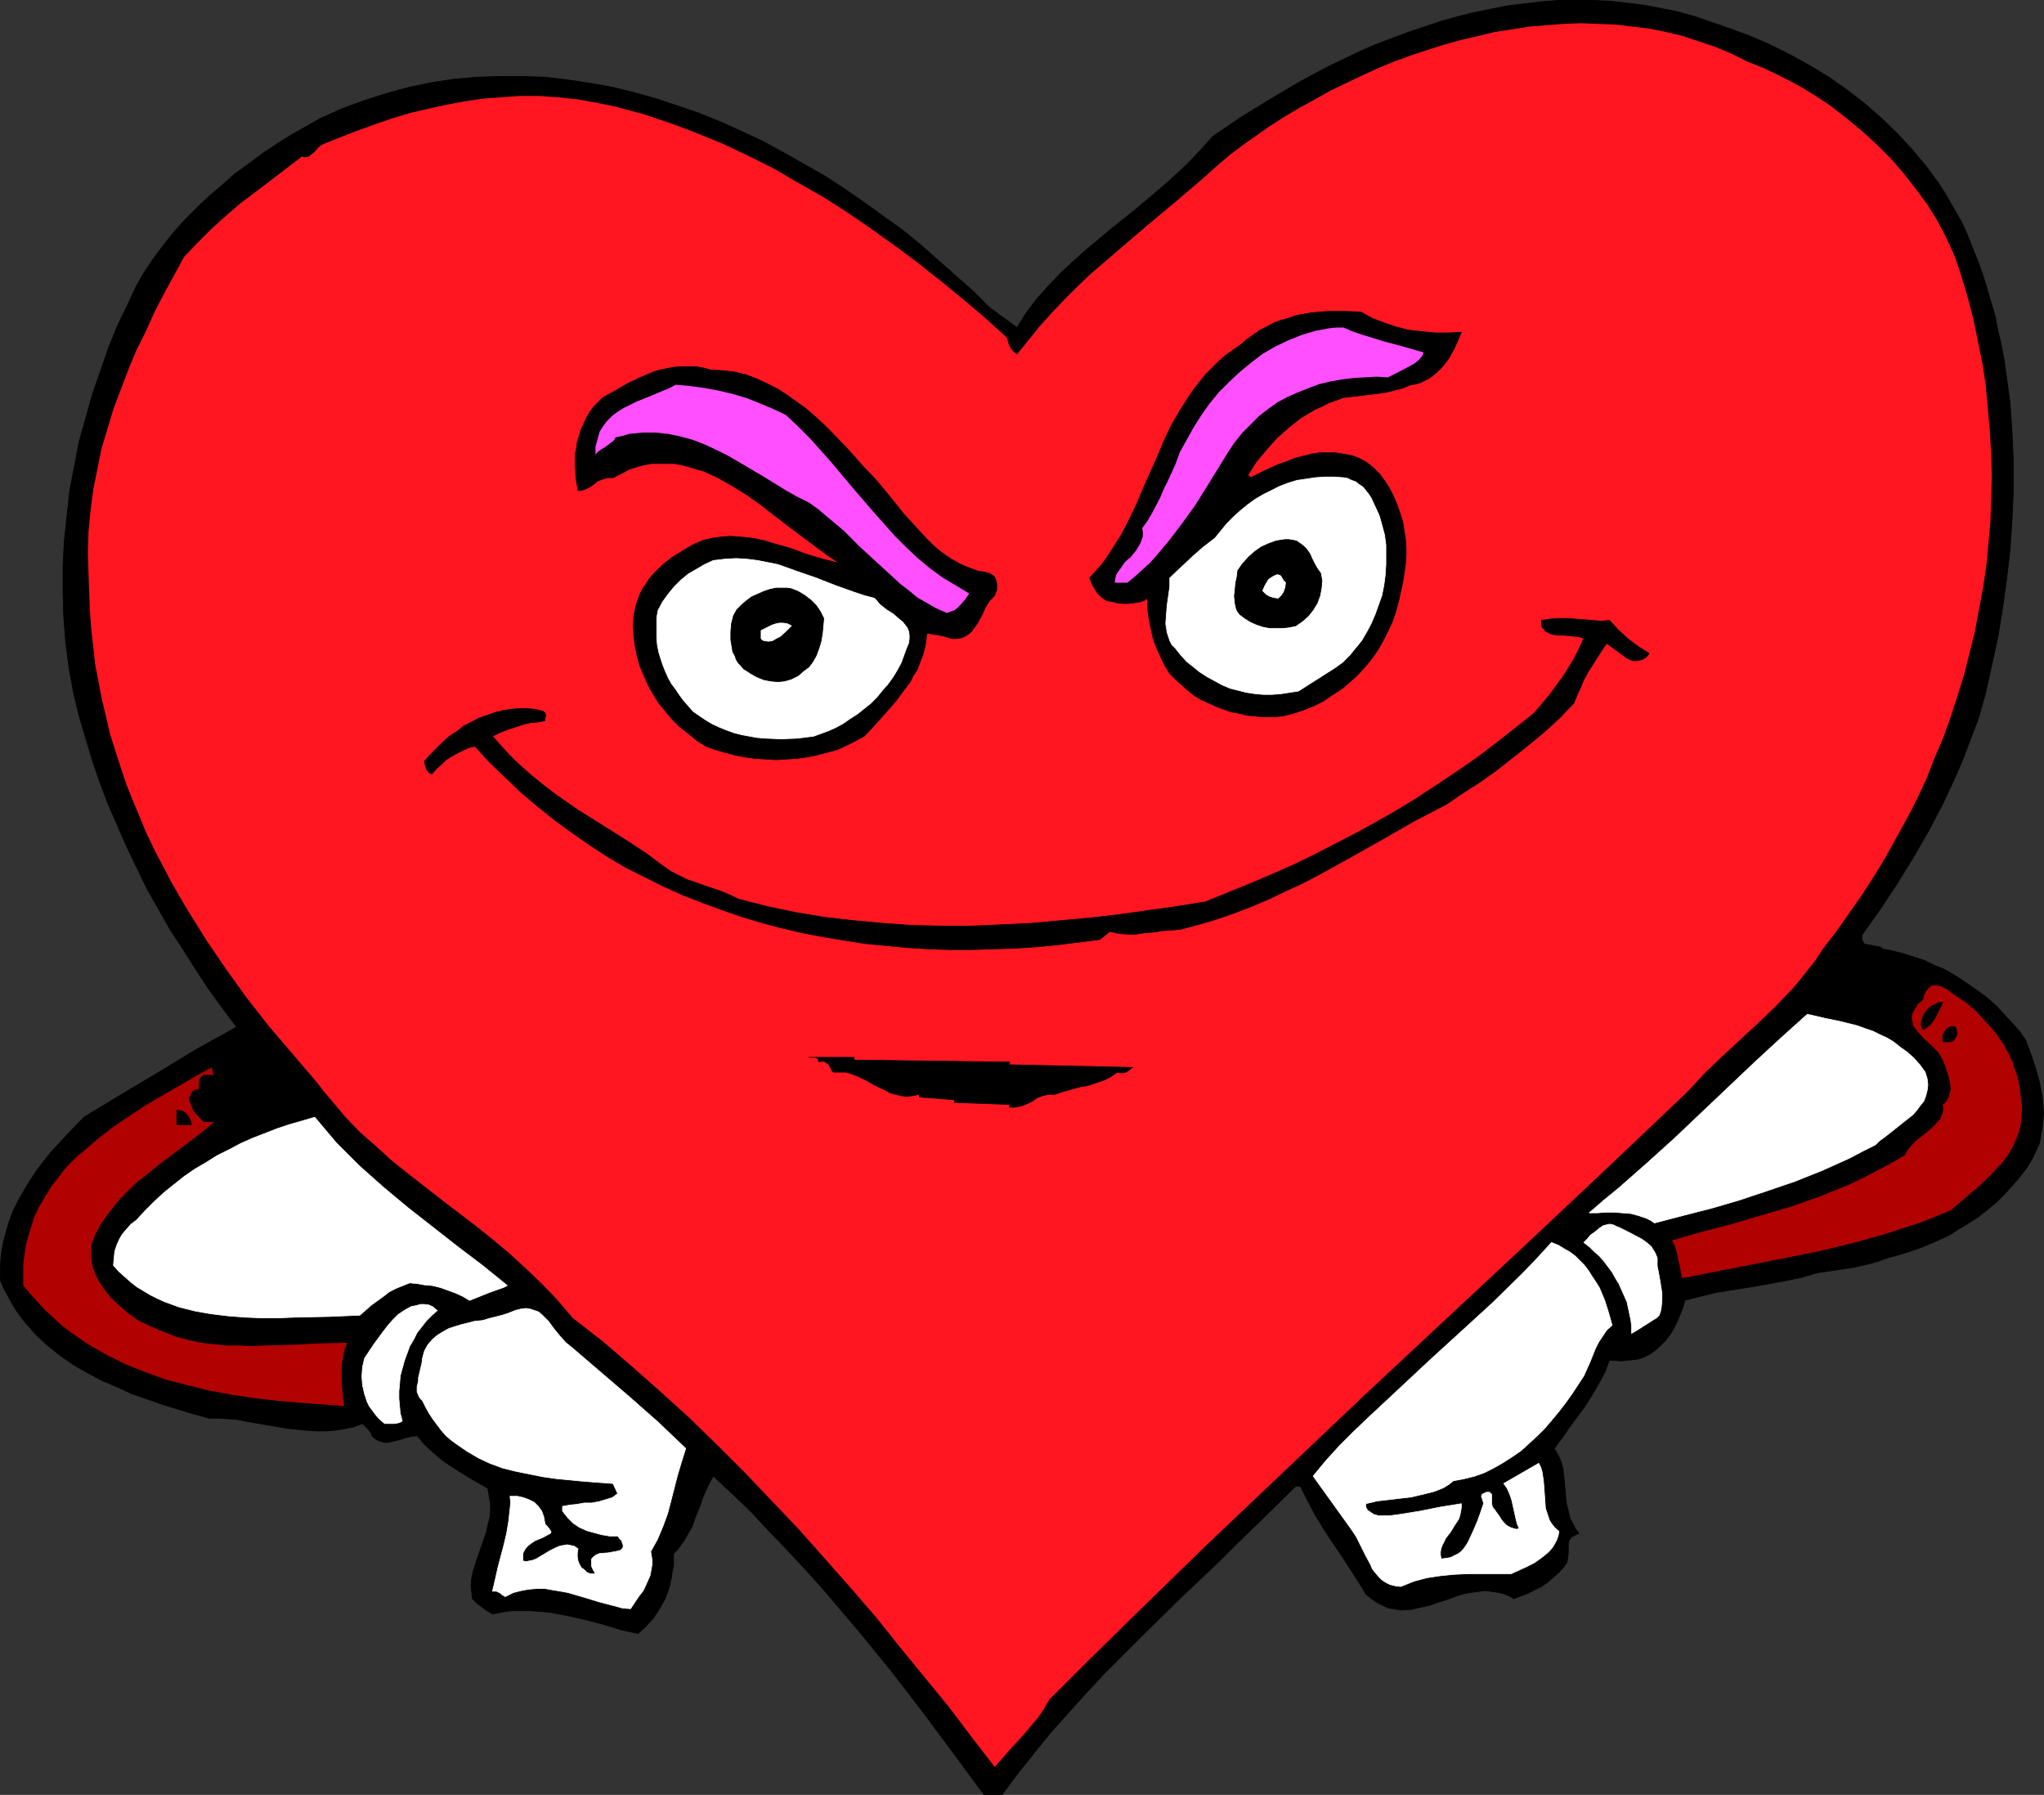 <?xml version="1.0" encoding="UTF-8" standalone="no"?>
<svg
   version="1.0"
   width="129.809mm"
   height="113.965mm"
   id="svg25"
   sodipodi:docname="Heart - Cartoon.wmf"
   xmlns:inkscape="http://www.inkscape.org/namespaces/inkscape"
   xmlns:sodipodi="http://sodipodi.sourceforge.net/DTD/sodipodi-0.dtd"
   xmlns="http://www.w3.org/2000/svg"
   xmlns:svg="http://www.w3.org/2000/svg">
  <rect width="100%" height="100%" fill="#333333" stroke="none"/>
  <sodipodi:namedview
     id="namedview25"
     pagecolor="#ffffff"
     bordercolor="#000000"
     borderopacity="0.25"
     inkscape:showpageshadow="2"
     inkscape:pageopacity="0.0"
     inkscape:pagecheckerboard="0"
     inkscape:deskcolor="#d1d1d1"
     inkscape:document-units="mm" />
  <defs
     id="defs1">
    <pattern
       id="WMFhbasepattern"
       patternUnits="userSpaceOnUse"
       width="6"
       height="6"
       x="0"
       y="0" />
  </defs>
  <path
     style="fill:#000000;fill-opacity:1;fill-rule:evenodd;stroke:#000000;stroke-width:0.162px;stroke-linecap:round;stroke-linejoin:round;stroke-miterlimit:4;stroke-dasharray:none;stroke-opacity:1"
     d="m 474.861,62.93 1.131,3.231 0.97,3.07 0.97,3.393 0.97,3.231 0.646,3.393 0.808,3.393 0.646,3.393 0.485,3.393 0.97,7.109 0.485,6.947 0.323,7.27 v 7.109 l -0.323,7.109 -0.485,7.109 -0.808,6.947 -0.97,6.947 -1.131,6.947 -1.454,6.624 -1.454,6.624 -1.778,6.301 -1.293,3.393 -1.293,3.393 -1.293,3.393 -1.454,3.393 -3.07,6.624 -3.394,6.463 -3.717,6.463 -3.878,6.301 -4.04,6.139 -4.363,6.139 -0.162,0.646 v 0.646 l 0.162,0.323 0.162,0.323 0.162,0.323 0.323,0.162 0.808,0.162 0.97,0.162 0.97,0.162 0.808,0.162 0.323,0.162 0.323,0.323 2.424,0.485 2.586,0.646 2.424,0.808 2.586,0.808 2.262,1.131 2.424,0.969 2.262,1.293 2.262,1.454 2.101,1.454 2.101,1.454 2.101,1.616 1.939,1.777 1.778,1.939 1.778,1.939 1.778,1.939 1.454,2.1 1.293,3.393 1.131,3.393 0.97,3.554 0.646,3.554 0.162,1.777 0.162,1.777 -0.162,1.777 -0.162,1.777 -0.323,1.777 -0.323,1.939 -0.808,1.777 -0.808,1.777 -1.454,2.423 -1.616,2.1 -1.778,2.1 -1.939,2.1 -1.939,1.939 -2.101,1.777 -2.262,1.777 -2.262,1.454 -2.424,1.454 -2.262,1.454 -2.424,1.131 -2.586,1.131 -2.424,0.969 -2.424,0.808 -2.586,0.808 -2.424,0.646 -1.778,0.646 -2.101,0.646 -2.101,0.485 -2.101,0.485 -4.363,0.646 -4.363,0.646 -3.878,1.131 -3.878,0.808 -8.08,1.454 -8.242,1.293 -4.04,0.969 -3.717,0.969 -0.485,1.777 -0.646,1.616 -0.646,1.616 -0.808,1.616 -0.97,1.616 -1.131,1.454 -1.131,1.131 -1.454,1.293 -1.131,0.808 -1.293,0.646 -1.293,0.485 -1.293,0.162 -1.454,0.162 -1.454,0.162 -2.909,-0.162 -1.131,2.908 -1.454,2.747 -1.616,2.747 -1.616,2.585 -3.717,5.009 -1.778,2.585 -1.939,2.585 0.646,1.131 0.646,1.131 0.485,1.293 0.323,1.293 0.323,2.747 0.485,5.493 0.323,1.293 0.323,1.293 0.323,1.293 0.646,1.131 0.646,1.293 0.808,0.969 -0.808,0.323 -0.485,0.323 -0.485,0.162 -0.323,0.485 -0.323,0.485 -0.162,0.646 v 1.131 1.131 l -0.162,1.293 -0.162,0.969 -0.323,0.485 -0.323,0.485 -1.293,1.454 -1.293,1.131 -1.454,1.293 -1.454,0.969 -1.616,0.808 -1.616,0.808 -1.616,0.646 -1.778,0.646 -1.131,-0.646 -1.131,-0.485 -1.293,-0.323 -1.131,-0.162 -1.131,-0.162 -1.131,-0.162 -2.262,0.323 -2.262,0.323 -2.262,0.646 -2.101,0.808 -2.101,0.646 -2.262,0.808 -2.262,0.485 -2.101,0.485 -2.262,0.162 -1.131,-0.162 -0.97,-0.162 -1.131,-0.162 -1.131,-0.485 -0.97,-0.485 -1.131,-0.646 -1.131,-0.808 -1.131,-0.969 -1.939,-3.231 -2.101,-3.231 -2.101,-3.231 -2.101,-3.07 -2.101,-3.231 -1.939,-3.231 -1.778,-3.393 -1.616,-3.231 h -1.131 l -9.05,8.886 -4.525,4.362 -4.525,4.524 -9.373,8.886 -9.211,9.048 -9.211,9.209 -4.363,4.685 -4.363,4.847 -4.202,4.685 -4.04,5.009 -3.878,4.847 -3.717,5.009 h -4.363 l -7.272,-9.855 -7.434,-10.017 -7.595,-9.855 -7.918,-9.694 -8.242,-9.694 -4.202,-4.685 -4.363,-4.685 -4.363,-4.524 -4.363,-4.685 -4.525,-4.362 -4.686,-4.362 -0.646,1.131 -0.646,1.293 -1.131,2.423 -0.808,2.423 -0.97,2.262 -0.808,2.423 -1.293,2.262 -0.646,1.131 -0.808,1.131 -0.808,1.131 -0.97,0.969 v 1.454 1.454 l -0.323,1.454 -0.162,1.293 -0.646,2.747 -0.97,2.585 -1.293,2.262 -1.454,2.262 -1.778,1.939 -1.939,1.777 -4.202,-0.969 -4.202,-1.293 -4.363,-1.131 -4.363,-0.969 -4.363,-0.808 -2.262,-0.162 -2.101,-0.162 h -2.262 -2.262 l -2.262,0.323 -2.262,0.485 -1.293,-0.808 -1.131,-0.808 -1.293,-0.969 -0.485,-0.485 -0.646,-0.646 -0.162,-1.616 -0.162,-1.616 0.162,-1.616 0.323,-1.616 0.97,-3.07 1.131,-3.231 1.131,-3.231 0.323,-1.616 0.485,-1.777 0.162,-1.616 v -1.777 l -0.323,-1.777 -0.323,-1.939 -4.525,-2.585 -4.363,-2.747 -2.101,-1.454 -2.101,-1.777 -1.939,-1.777 -1.939,-2.262 -1.293,0.162 -1.454,0.323 -1.454,0.485 -1.454,0.323 -1.454,0.323 h -0.646 l -0.646,-0.162 -0.646,-0.162 -0.646,-0.323 -0.485,-0.323 -0.646,-0.646 -0.323,-0.808 -0.646,-0.808 -1.293,-1.293 -2.262,0.808 -2.262,0.485 -2.101,0.323 -2.262,0.162 h -2.424 l -2.262,-0.162 -4.686,-0.485 -9.373,-1.616 -2.424,-0.485 -2.262,-0.162 -2.262,-0.162 h -2.262 l -3.555,-0.969 -3.717,-1.131 -3.717,-1.131 -3.717,-1.293 -3.717,-1.293 -3.555,-1.616 -3.717,-1.616 -3.394,-1.777 -3.394,-1.939 -3.232,-2.262 -3.07,-2.423 L 8.646,320.303 6.06,317.395 4.929,315.941 3.798,314.325 2.828,312.709 1.858,310.932 0.889,309.155 0.081,307.216 v -2.908 l 0.162,-2.908 0.485,-2.908 0.646,-2.585 0.808,-2.747 0.97,-2.585 1.293,-2.585 1.293,-2.262 1.454,-2.423 1.616,-2.423 1.616,-2.1 1.778,-2.262 3.878,-4.201 4.04,-4.201 9.05,-5.493 9.211,-5.493 9.05,-5.493 4.686,-2.585 4.686,-2.585 -3.394,-4.524 -3.394,-4.685 -3.07,-4.685 -3.07,-4.847 -3.07,-4.685 -2.747,-4.847 -2.747,-4.847 -2.424,-5.009 -2.424,-5.009 -2.262,-5.17 -2.262,-5.17 -1.939,-5.17 -1.778,-5.17 -1.616,-5.332 -1.616,-5.493 -1.293,-5.332 -1.131,-6.139 -0.808,-6.301 -0.485,-6.139 -0.162,-5.978 v -6.139 l 0.323,-6.139 0.646,-5.978 0.646,-5.978 1.131,-5.816 1.131,-5.978 1.616,-5.655 1.616,-5.816 1.939,-5.493 1.939,-5.655 2.262,-5.493 2.586,-5.332 1.616,-3.554 1.939,-3.393 2.262,-3.393 2.424,-3.231 2.424,-3.07 2.747,-3.07 2.909,-2.908 3.07,-2.908 3.07,-2.585 3.07,-2.747 3.394,-2.423 3.232,-2.423 3.394,-2.262 3.394,-2.1 3.394,-1.939 3.394,-1.939 5.333,-2.423 5.333,-1.939 5.494,-1.777 5.333,-1.454 5.494,-1.131 5.333,-0.808 5.494,-0.485 5.333,-0.162 h 5.494 l 5.494,0.162 5.333,0.646 5.494,0.808 5.333,0.969 5.333,1.293 5.171,1.454 5.333,1.777 5.171,1.777 5.171,2.1 5.01,2.262 5.171,2.423 5.01,2.747 4.848,2.747 4.848,2.747 4.686,3.07 4.686,3.231 4.686,3.393 4.525,3.231 4.363,3.554 4.202,3.716 4.202,3.716 4.202,3.716 3.878,3.878 6.626,4.847 2.262,-3.554 2.424,-3.231 2.747,-3.07 2.747,-2.908 2.909,-2.747 3.07,-2.747 6.141,-5.17 6.464,-5.17 6.302,-5.332 3.07,-2.747 3.07,-2.908 2.909,-3.07 2.909,-3.231 6.626,-4.524 7.11,-4.362 7.11,-4.201 3.555,-1.939 3.717,-1.939 3.717,-1.777 3.717,-1.777 3.717,-1.616 3.878,-1.454 3.878,-1.454 3.878,-1.293 3.878,-1.293 4.04,-1.131 3.878,-0.969 4.04,-0.808 4.04,-0.808 4.04,-0.485 4.04,-0.485 4.04,-0.323 h 4.04 4.202 l 4.04,0.162 4.202,0.485 4.04,0.485 4.202,0.808 4.04,0.808 4.04,1.131 4.202,1.454 4.202,1.454 4.848,1.777 4.848,2.1 4.848,2.423 4.686,2.585 4.525,2.747 4.363,3.07 4.202,3.231 4.04,3.554 3.878,3.716 3.555,3.878 3.394,4.039 3.07,4.201 1.454,2.262 1.293,2.262 1.293,2.262 1.293,2.262 1.131,2.423 0.97,2.423 0.97,2.423 z"
     id="path1" />
  <path
     style="fill:#ff1621;fill-opacity:1;fill-rule:evenodd;stroke:none"
     d="m 470.498,65.353 1.616,5.332 1.454,5.493 1.131,5.493 1.131,5.493 0.808,5.332 0.485,5.493 0.485,5.332 0.323,5.493 0.162,5.493 -0.162,5.332 -0.162,5.332 -0.485,5.332 -0.485,5.332 -0.808,5.332 -0.97,5.17 -0.97,5.332 -1.293,5.17 -1.293,5.17 -1.616,5.17 -1.616,5.009 -1.778,5.009 -2.101,4.847 -1.939,5.009 -2.262,4.847 -2.424,4.685 -2.586,4.685 -2.586,4.685 -2.747,4.524 -2.909,4.524 -3.07,4.362 -3.07,4.362 -3.232,4.201 -1.778,2.747 -1.939,2.423 -1.778,2.262 -1.939,2.262 -4.04,4.201 -4.202,4.039 -4.202,3.878 -4.363,4.039 -4.202,4.039 -2.101,2.262 -2.101,2.262 -19.23,18.257 -19.23,18.095 -38.622,36.029 -19.069,18.095 -19.069,18.095 -18.907,18.418 -9.534,9.371 -9.373,9.371 -1.293,2.262 -1.454,2.1 -1.778,2.1 -1.616,1.939 -1.778,1.939 -1.778,1.939 -3.394,3.878 -5.494,-7.109 -5.494,-7.27 -5.818,-7.109 -5.818,-7.109 -5.818,-7.27 -6.141,-7.109 -6.141,-6.947 -6.302,-7.109 -6.464,-6.786 -6.464,-6.786 -6.626,-6.624 -6.626,-6.463 -6.949,-6.301 -6.949,-6.139 -6.949,-5.978 -7.272,-5.655 -3.555,-4.201 -3.717,-3.878 -3.878,-3.716 -3.878,-3.554 -4.04,-3.393 -4.04,-3.231 -8.242,-6.301 -8.08,-6.301 -4.04,-3.231 -3.717,-3.393 -3.878,-3.393 -3.555,-3.716 -3.394,-4.039 -1.778,-2.1 -1.616,-2.1 -5.656,-6.624 -5.656,-6.624 -5.333,-6.786 -5.01,-6.947 -4.848,-7.109 -4.525,-7.27 -2.101,-3.554 -2.101,-3.716 -1.939,-3.716 -1.939,-3.716 -1.778,-3.716 -1.616,-3.878 -1.616,-3.878 -1.616,-4.039 -1.293,-3.878 -1.293,-4.039 -1.293,-4.039 -0.97,-4.201 -0.97,-4.039 -0.808,-4.201 -0.808,-4.201 -0.485,-4.362 -0.485,-4.362 -0.323,-4.362 -0.162,-4.362 -0.162,-4.524 -0.162,-5.009 0.162,-5.009 0.485,-5.009 0.646,-5.009 0.97,-4.847 0.97,-4.847 1.454,-4.847 1.454,-4.847 1.778,-4.685 1.778,-4.685 1.939,-4.685 2.262,-4.524 2.101,-4.685 2.262,-4.362 4.848,-8.886 3.232,-3.393 3.232,-3.231 3.394,-3.07 3.555,-3.07 7.272,-5.493 7.595,-5.816 0.485,0.162 h 0.323 l 0.808,-0.162 0.646,-0.485 0.646,-0.485 1.131,-1.293 0.646,-0.485 0.646,-0.323 4.04,-1.616 4.202,-1.616 4.04,-1.454 4.202,-1.454 4.363,-1.293 4.202,-0.969 4.363,-0.969 4.363,-0.808 4.363,-0.646 4.363,-0.323 4.525,-0.323 h 4.525 l 4.525,0.323 4.686,0.485 4.525,0.808 4.686,0.969 6.626,1.777 6.302,2.1 6.464,2.423 6.302,2.585 6.141,2.908 6.141,3.07 5.818,3.393 5.979,3.393 5.818,3.716 5.656,3.878 5.656,4.039 5.656,4.201 5.494,4.362 5.333,4.362 5.333,4.524 5.171,4.685 0.323,1.131 0.323,0.969 0.808,1.131 0.97,0.808 2.747,-3.393 2.747,-3.393 2.909,-3.231 3.07,-3.231 3.07,-3.07 3.232,-3.07 6.787,-5.816 6.787,-5.816 6.787,-5.655 6.626,-5.655 3.232,-2.908 3.232,-2.747 3.232,-2.423 3.232,-2.262 3.232,-2.262 3.555,-2.262 3.555,-2.1 3.555,-1.939 3.717,-2.1 3.717,-1.777 3.717,-1.777 3.878,-1.777 3.878,-1.616 4.04,-1.454 3.878,-1.293 4.04,-1.293 4.04,-1.131 4.202,-0.969 4.04,-0.969 4.202,-0.646 4.04,-0.646 4.202,-0.323 4.04,-0.323 4.202,-0.162 4.04,0.162 4.202,0.162 4.04,0.485 4.04,0.485 4.04,0.808 4.04,0.969 3.878,1.293 3.878,1.293 3.878,1.616 3.878,1.939 4.04,1.616 4.04,1.939 4.04,2.1 4.04,2.423 3.878,2.585 3.717,2.908 3.717,3.07 3.555,3.231 3.394,3.393 3.07,3.554 2.909,3.716 2.747,3.716 2.424,3.878 2.101,4.039 1.939,4.201 z"
     id="path2" />
  <path
     style="fill:#000000;fill-opacity:1;fill-rule:evenodd;stroke:#000000;stroke-width:0.162px;stroke-linecap:round;stroke-linejoin:round;stroke-miterlimit:4;stroke-dasharray:none;stroke-opacity:1"
     d="m 350.752,79.732 -0.808,1.939 -0.97,2.1 -1.131,2.1 -1.454,1.939 -1.616,1.616 -0.97,0.808 -0.97,0.646 -0.97,0.485 -0.97,0.485 -1.131,0.323 -1.131,0.162 -1.939,0.808 -1.939,0.485 -1.939,0.485 -2.101,0.323 -4.04,0.485 -4.202,0.485 -1.778,0.646 -1.778,0.646 -1.616,0.808 -1.778,0.808 -1.616,0.969 -1.616,0.969 -1.454,1.131 -1.616,1.293 -2.747,2.423 -2.586,2.908 -2.424,2.908 -1.939,3.07 0.646,0.646 3.232,-1.616 3.555,-1.616 1.939,-0.646 1.939,-0.808 1.939,-0.485 1.939,-0.485 1.939,-0.323 h 1.939 1.939 l 1.939,0.323 1.939,0.323 1.778,0.646 1.778,0.969 1.616,1.293 1.616,1.616 1.293,1.777 1.131,1.777 0.97,1.939 0.808,1.939 0.646,1.939 0.646,1.939 0.323,2.1 0.323,1.939 0.162,2.1 v 2.1 l -0.162,2.1 -0.323,2.262 -0.323,2.1 -0.485,2.1 -0.485,2.262 -0.646,2.423 -0.808,2.423 -1.131,2.423 -1.131,2.262 -1.293,2.262 -1.454,2.1 -1.616,1.939 -1.778,1.939 -1.939,1.777 -1.939,1.616 -2.262,1.454 -2.101,1.454 -2.262,1.131 -2.424,0.969 -2.424,0.808 -2.586,0.646 -1.616,0.162 h -1.778 -1.778 l -1.778,-0.162 -1.778,-0.162 -1.778,-0.485 -1.939,-0.323 -1.778,-0.646 -1.778,-0.646 -1.778,-0.808 -1.778,-0.808 -1.616,-0.969 -1.616,-1.293 -1.454,-1.293 -1.454,-1.293 -1.454,-1.454 -1.293,-2.1 -0.97,-2.1 -0.97,-2.1 -0.808,-2.262 -0.485,-2.262 -0.485,-2.423 -0.323,-2.423 v -2.423 l -0.97,0.646 -1.131,0.323 -1.293,0.162 -1.293,0.162 h -1.293 l -1.293,-0.162 -1.293,-0.323 -1.131,-0.162 -0.808,-0.485 -0.646,-0.485 -0.646,-0.646 -0.485,-0.646 -0.97,-1.616 -0.646,-1.616 1.454,-1.616 1.454,-1.616 1.293,-1.777 1.131,-1.777 2.262,-3.554 1.939,-3.716 1.778,-3.716 1.616,-3.878 3.394,-7.594 1.616,-3.878 1.778,-3.716 2.101,-3.554 2.262,-3.554 1.131,-1.616 1.293,-1.616 1.293,-1.616 1.616,-1.616 1.454,-1.454 1.616,-1.454 1.778,-1.293 1.939,-1.293 1.454,-1.293 1.616,-1.131 1.616,-1.131 1.616,-0.808 1.778,-0.969 1.778,-0.646 1.778,-0.485 1.778,-0.646 1.939,-0.323 1.778,-0.323 3.878,-0.323 h 3.878 l 4.04,0.162 2.586,1.454 2.909,1.131 2.909,0.969 3.07,0.808 3.07,0.323 3.232,0.323 h 3.232 z"
     id="path3" />
  <path
     style="fill:#ff4fff;fill-opacity:1;fill-rule:evenodd;stroke:none"
     d="m 341.703,84.579 -0.162,0.485 -0.162,0.323 -0.808,0.969 -0.97,0.808 -1.131,0.646 -2.747,1.454 -1.293,0.646 -1.293,0.646 -2.747,-0.162 -2.747,0.162 -2.747,0.162 -2.747,0.323 -2.747,0.485 -2.747,0.646 -2.586,0.969 -2.424,0.969 -2.586,1.131 -2.424,1.293 -2.262,1.616 -2.101,1.616 -2.101,2.1 -1.939,1.939 -1.939,2.423 -1.616,2.423 -2.586,4.201 -2.586,4.201 -2.747,4.362 -2.909,4.039 -3.07,4.039 -3.232,3.878 -1.616,1.777 -1.778,1.616 -1.778,1.616 -1.778,1.454 h -3.07 l 0.162,-0.808 0.162,-0.969 0.485,-0.808 0.485,-0.646 1.131,-1.616 0.646,-0.646 0.808,-0.646 1.293,-1.616 0.485,-0.808 0.485,-0.808 0.323,-0.808 0.323,-0.969 v -0.969 l -0.162,-0.969 1.293,-1.777 1.131,-1.939 1.939,-3.716 0.808,-1.939 0.97,-1.939 1.778,-3.878 1.131,-3.07 1.616,-2.908 1.616,-2.908 1.939,-3.07 1.939,-2.747 2.262,-2.747 2.424,-2.423 2.586,-2.423 2.747,-2.262 2.747,-2.1 3.07,-1.777 3.07,-1.454 3.232,-1.293 3.232,-0.969 3.394,-0.646 1.616,-0.162 h 1.778 l 2.262,0.969 2.424,0.808 4.686,1.454 4.848,1.293 z"
     id="path4" />
  <path
     style="fill:#000000;fill-opacity:1;fill-rule:evenodd;stroke:#000000;stroke-width:0.162px;stroke-linecap:round;stroke-linejoin:round;stroke-miterlimit:4;stroke-dasharray:none;stroke-opacity:1"
     d="m 207.413,112.207 1.616,1.616 1.616,1.777 3.07,3.716 3.232,4.039 3.555,3.878 1.778,1.939 1.778,1.777 1.939,1.616 2.101,1.454 2.262,1.293 2.262,0.969 2.262,0.808 1.293,0.162 1.293,0.323 0.808,0.485 0.485,0.485 0.323,0.808 0.162,0.646 v 0.808 0.808 l -0.323,0.646 -0.162,0.646 -0.646,0.646 -0.646,0.646 -0.97,1.616 -0.808,1.777 -0.97,1.777 -1.131,1.616 -0.485,0.646 -0.808,0.646 -0.808,0.485 -0.808,0.323 -1.131,0.162 h -1.131 l -1.454,-0.485 -1.454,-0.323 -3.07,-0.485 -0.162,1.777 -0.323,1.777 -0.485,1.777 -0.646,1.616 -0.646,1.777 -0.97,1.454 -0.808,1.616 -1.131,1.454 -2.262,3.07 -2.424,2.747 -2.586,2.908 -2.586,2.747 -2.101,1.131 -2.262,1.131 -2.101,0.969 -2.424,0.646 -2.424,0.646 -2.424,0.485 -2.424,0.323 -2.424,0.162 -2.586,0.162 -2.424,-0.162 -2.586,-0.162 -2.424,-0.323 -2.424,-0.485 -2.424,-0.646 -2.262,-0.646 -2.262,-0.808 -2.262,-1.454 -1.939,-1.616 -2.101,-1.616 -1.778,-1.777 -1.616,-1.939 -1.616,-1.939 -1.293,-2.1 -1.293,-2.262 -0.97,-2.262 -0.97,-2.262 -0.646,-2.262 -0.485,-2.423 -0.323,-2.423 -0.162,-2.585 0.162,-2.423 0.485,-2.423 0.485,-1.454 0.485,-1.293 0.646,-1.293 0.808,-1.131 0.808,-1.293 0.97,-1.131 2.101,-2.1 2.262,-1.777 2.586,-1.616 2.424,-1.454 2.586,-1.131 2.101,-0.485 2.262,-0.323 2.101,-0.162 2.101,0.162 2.101,0.162 2.101,0.323 2.101,0.485 2.101,0.646 4.04,1.131 3.878,1.454 3.878,1.131 1.939,0.485 1.939,0.485 -3.07,-2.1 -3.07,-2.262 -3.232,-2.423 -3.232,-2.423 -6.464,-5.009 -3.232,-2.262 -3.394,-2.1 -3.394,-1.939 -1.778,-0.808 -1.778,-0.808 -1.778,-0.485 -1.616,-0.485 -1.778,-0.485 -1.778,-0.323 h -1.939 -1.778 -1.778 l -1.778,0.323 -1.778,0.485 -1.939,0.646 -1.778,0.969 -1.939,0.969 h -0.646 -0.646 l -1.131,0.323 -1.293,0.485 -0.97,0.808 -0.97,0.646 -0.97,0.485 -0.97,0.323 h -0.485 -0.323 l -0.485,-2.908 -0.162,-2.908 v -3.07 l 0.323,-1.454 0.162,-1.454 0.485,-1.454 0.485,-1.616 0.646,-1.293 0.646,-1.454 0.808,-1.293 0.808,-1.131 1.131,-1.131 1.131,-1.131 2.909,-1.616 3.07,-1.777 3.07,-1.454 3.07,-1.293 1.616,-0.485 1.616,-0.323 1.616,-0.323 1.778,-0.162 h 1.778 1.778 l 1.778,0.323 1.778,0.485 2.909,0.162 2.747,0.323 2.747,0.646 2.586,0.969 2.424,1.131 2.586,1.293 2.262,1.454 2.262,1.616 2.262,1.616 2.262,1.939 2.101,1.939 1.939,1.939 4.04,4.201 z"
     id="path5" />
  <path
     style="fill:#ff4fff;fill-opacity:1;fill-rule:evenodd;stroke:none"
     d="m 188.668,99.605 2.909,2.747 2.747,2.747 2.747,3.07 2.586,2.908 5.01,5.978 5.01,5.816 2.586,2.908 2.586,2.908 2.586,2.585 2.747,2.585 2.909,2.423 3.07,2.262 3.232,1.939 3.232,1.939 -0.97,1.454 -1.293,1.454 -0.646,0.646 -0.646,0.485 -0.97,0.323 -0.808,0.323 -2.586,-1.131 -2.262,-1.293 -2.262,-1.293 -1.939,-1.616 -2.101,-1.616 -1.939,-1.777 -3.878,-3.554 -3.878,-3.554 -3.878,-3.878 -4.04,-3.393 -2.101,-1.777 -2.262,-1.616 -2.909,-1.454 -2.586,-1.454 -5.494,-3.393 -5.494,-3.231 -2.747,-1.616 -2.909,-1.454 -2.747,-1.293 -2.909,-1.131 -2.909,-0.808 -3.07,-0.646 -3.07,-0.323 h -1.454 -1.616 l -1.616,0.162 -1.616,0.162 -1.616,0.485 -1.616,0.323 -0.485,0.808 -0.646,0.485 -1.293,0.969 -1.293,0.808 -0.646,0.485 -0.485,0.646 v -0.969 -0.969 l 0.485,-1.777 0.485,-1.777 0.808,-1.293 0.97,-1.293 1.293,-1.293 1.293,-0.969 1.293,-0.808 1.616,-0.808 1.616,-0.808 3.232,-1.293 3.07,-1.293 1.616,-0.646 1.454,-0.808 3.555,0.323 3.555,0.485 3.394,0.646 3.394,0.808 3.232,0.969 3.232,1.293 3.07,1.293 z"
     id="path6" />
  <path
     style="fill:#ffffff;fill-opacity:1;fill-rule:evenodd;stroke:#ffffff;stroke-width:0.162px;stroke-linecap:round;stroke-linejoin:round;stroke-miterlimit:4;stroke-dasharray:none;stroke-opacity:1"
     d="m 329.098,119.477 0.97,2.1 0.97,2.1 0.646,2.262 0.646,2.423 0.323,2.423 v 2.262 2.423 l -0.162,2.585 -0.323,2.423 -0.485,2.423 -0.808,2.262 -0.808,2.262 -0.97,2.262 -1.131,2.1 -1.131,1.939 -1.454,1.777 -1.454,1.777 -1.616,1.616 -1.778,1.293 -1.778,1.131 -1.778,1.131 -1.778,1.131 -1.778,1.131 -1.778,1.131 -2.101,0.323 -2.101,0.323 -2.101,0.162 h -2.101 l -1.939,-0.162 -2.101,-0.323 -1.939,-0.485 -1.939,-0.485 -1.939,-0.808 -1.778,-0.969 -1.778,-0.969 -1.778,-1.131 -1.616,-1.293 -1.616,-1.293 -1.454,-1.616 -1.293,-1.616 -0.808,-0.808 -0.485,-0.969 -0.323,-0.969 -0.323,-0.969 -0.162,-1.131 -0.162,-0.969 0.162,-2.262 0.162,-2.1 0.323,-2.262 0.323,-2.262 v -2.1 l 2.747,-2.585 2.747,-2.585 2.586,-2.262 2.747,-2.1 1.454,-1.777 1.454,-1.777 1.616,-1.616 1.616,-1.454 1.778,-1.454 1.778,-1.293 1.939,-1.131 1.939,-0.969 1.939,-0.969 2.101,-0.808 2.101,-0.646 2.262,-0.323 2.101,-0.323 2.262,-0.162 h 2.262 l 2.262,0.162 0.97,0.162 0.97,0.485 0.97,0.323 0.808,0.646 0.97,0.646 0.646,0.808 0.646,0.808 z"
     id="path7" />
  <path
     style="fill:#000000;fill-opacity:1;fill-rule:evenodd;stroke:#000000;stroke-width:0.162px;stroke-linecap:round;stroke-linejoin:round;stroke-miterlimit:4;stroke-dasharray:none;stroke-opacity:1"
     d="m 316.978,137.573 0.323,1.777 -0.162,1.777 -0.323,1.777 -0.646,1.777 -0.97,1.616 -1.131,1.454 -1.454,1.293 -1.616,1.131 -1.616,0.323 -1.454,0.162 h -1.778 -1.454 l -1.616,-0.323 -1.454,-0.485 -1.454,-0.646 -1.293,-0.808 -0.646,-0.485 -0.646,-0.485 -0.485,-0.646 -0.323,-0.646 -0.162,-0.646 -0.162,-0.808 -0.162,-1.616 0.162,-1.616 0.162,-1.616 0.323,-1.454 0.162,-1.454 1.131,-1.616 1.454,-1.616 1.454,-1.293 1.616,-1.131 1.778,-0.808 1.778,-0.646 0.97,-0.162 1.131,-0.162 h 0.97 l 0.97,0.162 0.808,0.162 0.485,0.323 1.131,0.808 0.808,0.808 0.808,1.131 0.485,1.131 0.646,1.293 0.646,1.131 z"
     id="path8" />
  <path
     style="fill:#ffffff;fill-opacity:1;fill-rule:evenodd;stroke:#ffffff;stroke-width:0.162px;stroke-linecap:round;stroke-linejoin:round;stroke-miterlimit:4;stroke-dasharray:none;stroke-opacity:1"
     d="m 209.837,143.551 0.646,0.646 0.646,0.808 1.616,1.293 1.778,1.131 1.454,1.293 0.646,0.485 0.646,0.808 0.485,0.646 0.323,0.808 0.162,0.969 v 0.808 l -0.162,1.131 -0.485,1.131 -0.646,1.777 -0.646,1.777 -0.97,1.777 -0.97,1.616 -1.293,1.777 -1.293,1.454 -1.293,1.616 -1.454,1.454 -1.616,1.293 -1.616,1.293 -1.778,1.131 -1.616,1.131 -1.778,0.969 -1.778,0.808 -1.778,0.646 -1.778,0.646 -3.878,0.485 -3.878,0.162 -3.878,-0.162 -1.939,-0.162 -1.778,-0.323 -1.778,-0.323 -1.939,-0.485 -1.778,-0.646 -1.616,-0.646 -1.778,-0.808 -1.616,-0.969 -1.454,-0.969 -1.616,-1.131 -2.262,-2.585 -0.97,-1.293 -0.97,-1.454 -0.97,-1.293 -0.808,-1.454 -0.646,-1.454 -0.646,-1.616 -0.485,-1.454 -0.485,-1.616 -0.323,-1.616 -0.162,-1.616 v -1.616 -1.616 -1.777 l 0.323,-1.777 1.131,-2.1 1.293,-1.777 1.454,-1.777 1.616,-1.616 1.778,-1.454 1.939,-1.131 1.939,-1.131 2.101,-0.969 2.747,-0.323 2.747,-0.162 2.586,0.162 2.586,0.323 2.424,0.485 2.424,0.485 2.262,0.808 2.262,0.808 4.686,1.616 4.525,1.777 4.525,1.616 2.424,0.808 z"
     id="path9" />
  <path
     style="fill:#ffffff;fill-opacity:1;fill-rule:evenodd;stroke:#ffffff;stroke-width:0.162px;stroke-linecap:round;stroke-linejoin:round;stroke-miterlimit:4;stroke-dasharray:none;stroke-opacity:1"
     d="m 308.575,139.835 -0.162,1.131 -0.323,0.969 -0.485,0.808 -0.808,0.808 -1.131,-0.162 -0.97,-0.323 -0.808,-0.485 -0.808,-0.808 0.485,-1.131 0.646,-1.131 0.323,-0.485 0.485,-0.323 0.485,-0.323 0.646,-0.323 0.485,-0.162 0.485,0.162 0.323,0.162 0.162,0.323 0.485,0.808 0.162,0.162 z"
     id="path10" />
  <path
     style="fill:#000000;fill-opacity:1;fill-rule:evenodd;stroke:#000000;stroke-width:0.162px;stroke-linecap:round;stroke-linejoin:round;stroke-miterlimit:4;stroke-dasharray:none;stroke-opacity:1"
     d="m 197.717,148.398 -0.162,1.777 -0.162,1.777 -0.323,1.939 -0.485,1.616 -0.646,1.777 -0.808,1.454 -0.97,1.293 -1.293,0.969 -1.293,1.131 -1.616,0.808 -1.616,0.485 -1.616,0.162 -1.778,-0.162 -1.616,-0.323 -1.616,-0.646 -1.454,-0.808 -0.97,-0.646 -0.808,-0.485 -0.646,-0.808 -0.646,-0.646 -0.485,-0.808 -0.323,-0.969 -0.485,-0.808 -0.162,-0.969 -0.323,-1.939 v -1.939 l 0.162,-1.939 0.485,-1.939 0.808,-1.454 1.131,-1.131 1.131,-0.969 1.293,-0.969 1.454,-0.646 1.454,-0.646 1.454,-0.485 1.454,-0.323 h 0.97 0.97 0.808 l 0.97,0.162 1.616,0.646 1.616,0.969 1.454,1.131 1.293,1.293 0.97,1.454 z"
     id="path11" />
  <path
     style="fill:#000000;fill-opacity:1;fill-rule:evenodd;stroke:#000000;stroke-width:0.162px;stroke-linecap:round;stroke-linejoin:round;stroke-miterlimit:4;stroke-dasharray:none;stroke-opacity:1"
     d="m 386.304,148.882 2.101,2.262 2.262,2.1 2.586,1.939 2.586,1.616 -0.323,0.485 -0.485,0.485 -0.808,0.485 -0.646,0.162 -0.808,0.162 h -0.808 l -0.808,-0.323 -0.646,-0.323 -4.848,-3.554 -1.131,1.616 -1.131,1.777 -2.262,3.554 -0.97,1.777 -0.808,1.939 -0.808,1.777 -0.808,1.939 -3.394,3.554 -3.717,3.393 -3.717,3.07 -3.878,3.07 -3.878,3.07 -3.878,2.747 -4.04,2.585 -4.04,2.747 -7.757,4.039 -7.595,4.362 -7.757,4.362 -7.595,4.201 -4.04,2.1 -3.878,1.777 -4.04,1.939 -4.202,1.777 -4.202,1.616 -4.202,1.454 -4.363,1.293 -4.363,1.131 -2.101,0.162 -2.101,0.162 -2.101,0.323 -2.101,0.162 -2.101,0.323 h -2.101 l -2.101,-0.162 -2.101,-0.485 -2.424,1.939 -5.171,0.646 -5.171,0.646 -5.01,0.485 -5.171,0.323 -5.171,0.162 -5.171,0.162 h -5.01 l -5.171,-0.162 -5.171,-0.323 -5.01,-0.485 -5.171,-0.485 -5.01,-0.808 -5.01,-0.808 -5.01,-0.969 -4.848,-1.131 -4.848,-1.293 -4.848,-1.454 -4.686,-1.616 -4.848,-1.777 -4.525,-1.777 -4.686,-2.1 -4.525,-2.262 -4.525,-2.262 -4.363,-2.585 -4.202,-2.747 -4.202,-2.908 -4.202,-3.07 -4.04,-3.231 -4.04,-3.393 -3.717,-3.554 -3.878,-3.716 -3.555,-3.878 -1.454,0.323 -1.454,0.646 -1.293,0.646 -1.454,0.808 -1.293,0.808 -1.131,1.131 -1.131,0.969 -1.131,1.293 -0.485,-0.162 -0.323,-0.323 -0.323,-0.323 -0.162,-0.323 -0.323,-0.969 -0.162,-0.969 1.454,-1.616 1.454,-1.454 1.454,-1.454 1.616,-1.454 1.778,-1.131 1.616,-1.293 1.939,-0.969 1.778,-0.969 1.939,-0.646 1.778,-0.646 1.939,-0.485 1.939,-0.323 1.939,-0.162 h 1.939 l 1.939,0.162 1.939,0.485 0.162,0.162 0.323,0.162 0.162,0.646 -0.162,0.646 v 0.646 l -1.778,0.323 -1.778,0.162 -1.454,0.323 -1.454,0.485 -2.909,0.969 -1.616,0.646 -1.616,0.808 2.424,2.747 2.262,2.423 2.586,2.423 2.424,2.1 2.586,2.1 2.747,2.1 5.333,3.716 5.656,3.554 5.656,3.554 5.656,3.716 2.747,2.1 2.747,1.939 1.939,0.969 1.939,0.969 4.202,1.454 4.202,1.454 1.939,0.808 1.939,0.969 6.949,1.777 6.949,1.454 6.787,1.131 7.11,0.808 7.11,0.646 6.949,0.485 7.11,0.162 h 7.11 l 7.11,-0.323 7.11,-0.323 6.949,-0.646 7.11,-0.646 7.11,-0.808 6.787,-0.969 6.949,-0.969 6.949,-1.131 5.171,-2.1 5.171,-2.1 5.333,-2.262 5.171,-2.262 5.01,-2.423 10.019,-5.17 5.01,-2.747 4.848,-2.747 5.01,-3.07 4.686,-3.07 4.848,-3.231 4.686,-3.231 4.686,-3.554 4.525,-3.554 4.686,-3.716 3.555,-4.201 3.232,-4.362 1.454,-2.262 1.454,-2.423 1.131,-2.262 1.131,-2.423 -0.646,-0.323 -0.808,-0.162 -1.616,-0.162 -1.616,-0.162 h -1.778 l -1.454,-0.323 -0.646,-0.323 -0.646,-0.323 -0.323,-0.485 -0.485,-0.485 -0.162,-0.646 v -0.969 l 2.101,-0.323 1.939,-0.162 h 2.101 l 2.101,0.162 2.101,0.162 1.939,0.162 2.101,0.162 z"
     id="path12" />
  <path
     style="fill:#ffffff;fill-opacity:1;fill-rule:evenodd;stroke:#ffffff;stroke-width:0.162px;stroke-linecap:round;stroke-linejoin:round;stroke-miterlimit:4;stroke-dasharray:none;stroke-opacity:1"
     d="m 189.961,150.175 -1.293,1.293 -1.454,1.293 -0.97,0.485 -0.808,0.485 -0.97,0.162 -1.131,-0.162 -0.323,-0.162 -0.323,-0.323 v -0.485 -1.454 l 1.616,-0.808 0.97,-0.485 0.97,-0.323 0.808,-0.162 h 0.97 l 0.97,0.162 z"
     id="path13" />
  <path
     style="fill:#b10100;fill-opacity:1;fill-rule:evenodd;stroke:none"
     d="m 485.042,263.27 0.323,2.423 -0.162,2.1 -0.162,2.1 -0.485,1.939 -0.808,1.939 -0.808,1.777 -1.131,1.777 -1.131,1.616 -1.454,1.454 -1.454,1.616 -3.07,2.908 -6.464,5.493 -3.878,1.616 -3.717,1.454 -4.04,1.293 -3.878,1.293 -4.04,1.131 -4.04,1.131 -8.08,1.939 -8.08,1.616 -8.242,1.616 -16.483,3.231 -0.97,-4.685 -0.485,-2.262 -0.485,-1.131 -0.485,-0.969 7.272,-2.1 7.434,-1.939 7.11,-2.1 7.11,-2.1 6.787,-2.423 3.555,-1.454 3.232,-1.293 3.394,-1.616 3.394,-1.777 3.394,-1.777 3.232,-1.939 0.485,-0.969 0.646,-0.808 1.293,-1.454 1.616,-1.293 1.616,-1.293 1.454,-1.293 0.646,-0.808 0.646,-0.646 0.323,-0.808 0.323,-0.808 0.162,-0.969 -0.162,-0.969 0.646,-0.485 0.485,-0.646 0.323,-0.646 0.162,-0.646 0.162,-0.646 0.162,-0.646 -0.162,-1.454 -0.323,-1.454 -0.485,-1.454 -0.485,-1.454 -0.485,-1.131 -0.485,-0.969 -0.646,-0.969 -1.616,-1.616 -1.778,-1.616 -1.454,-1.616 -0.646,-0.808 -0.485,-0.808 -0.162,-0.969 -0.162,-0.808 0.162,-0.969 0.646,-1.131 0.323,-0.485 0.323,-0.646 0.646,-0.485 0.646,-0.646 0.323,-1.293 0.485,-0.808 0.485,-0.646 0.646,-0.485 0.646,-0.162 h 0.646 l 0.646,0.162 0.646,0.162 1.616,0.969 1.293,0.969 1.454,0.969 0.646,0.485 0.646,0.323 2.424,2.1 2.424,2.585 2.262,2.585 1.939,2.747 0.808,1.454 0.808,1.616 0.646,1.454 0.485,1.616 0.646,1.616 0.323,1.616 0.323,1.777 z"
     id="path14" />
  <path
     style="fill:#000000;fill-opacity:1;fill-rule:evenodd;stroke:#000000;stroke-width:0.162px;stroke-linecap:round;stroke-linejoin:round;stroke-miterlimit:4;stroke-dasharray:none;stroke-opacity:1"
     d="m 466.296,240.49 -0.323,0.808 -0.485,0.969 -0.97,1.939 -0.646,0.969 -0.646,0.808 -0.808,0.646 -0.808,0.485 -0.323,-0.646 -0.162,-0.485 v -0.485 l 0.162,-0.646 0.323,-1.131 0.646,-0.969 0.808,-0.969 1.131,-0.646 0.97,-0.485 z"
     id="path15" />
  <path
     style="fill:#ffffff;fill-opacity:1;fill-rule:evenodd;stroke:#ffffff;stroke-width:0.162px;stroke-linecap:round;stroke-linejoin:round;stroke-miterlimit:4;stroke-dasharray:none;stroke-opacity:1"
     d="m 462.095,257.293 0.485,1.616 0.162,1.454 -0.162,1.293 -0.323,1.293 -0.485,1.293 -0.808,0.969 -0.808,1.131 -0.97,1.131 -2.262,1.777 -2.424,1.939 -2.262,1.777 -1.131,0.808 -0.97,0.969 -3.232,1.616 -3.07,1.616 -6.464,2.908 -6.464,2.585 -6.626,2.262 -6.787,2.262 -6.626,1.939 -6.949,1.777 -6.787,1.777 -0.97,-0.646 -0.97,-0.485 -1.939,-0.646 -1.778,-0.485 -2.101,-0.162 -1.939,-0.162 h -1.939 l -2.101,0.162 h -1.939 l 3.555,-3.07 3.555,-2.908 6.787,-5.978 6.626,-5.978 6.464,-6.139 3.07,-2.908 3.232,-3.07 6.302,-5.978 6.302,-5.816 6.464,-5.816 4.202,0.969 3.878,0.808 3.878,0.969 1.778,0.646 1.939,0.646 1.616,0.808 1.778,0.808 1.616,0.969 1.616,1.293 1.616,1.131 1.616,1.454 1.454,1.616 z"
     id="path16" />
  <path
     style="fill:#000000;fill-opacity:1;fill-rule:evenodd;stroke:#000000;stroke-width:0.162px;stroke-linecap:round;stroke-linejoin:round;stroke-miterlimit:4;stroke-dasharray:none;stroke-opacity:1"
     d="m 469.367,246.468 0.162,0.485 0.162,0.646 v 0.646 l -0.162,0.485 -0.323,0.485 -0.323,0.485 -0.646,0.323 h -0.646 -1.293 v -0.646 -0.808 l 0.323,-0.646 0.323,-0.646 0.485,-0.485 0.485,-0.323 0.808,-0.162 z"
     id="path17" />
  <path
     style="fill:#000000;fill-opacity:1;fill-rule:evenodd;stroke:#000000;stroke-width:0.162px;stroke-linecap:round;stroke-linejoin:round;stroke-miterlimit:4;stroke-dasharray:none;stroke-opacity:1"
     d="m 204.989,254.384 37.33,0.485 v 0.646 l 29.573,0.646 h -0.162 l -0.162,0.162 -0.323,0.323 -0.485,0.323 -0.485,0.323 -0.646,0.162 h -0.646 l -0.808,-0.162 -1.616,1.131 -1.616,0.808 -1.939,0.646 -1.939,0.646 -1.939,0.323 -4.04,1.131 -1.939,0.646 h -0.808 -0.646 l -1.454,0.323 -1.293,0.485 -1.131,0.808 -1.293,0.646 -1.293,0.485 -1.454,0.323 h -0.646 -0.808 v -0.646 l -13.251,-0.485 v -0.646 l -8.403,-0.646 v -0.646 l -1.616,0.323 -1.454,0.162 -1.293,-0.162 -1.293,-0.323 -1.293,-0.323 -1.131,-0.646 -2.424,-1.131 -2.262,-1.293 -2.424,-1.131 -1.293,-0.485 -1.131,-0.323 h -1.454 -1.454 l -0.485,-0.323 -0.162,-0.485 -0.646,-1.131 -0.485,-0.323 -0.485,-0.323 h -0.485 -0.485 l -0.323,0.162 -0.162,-0.323 v -0.323 l -0.323,-0.323 -0.485,-0.162 h -0.808 -0.646 10.827 z"
     id="path18" />
  <path
     style="fill:#b10100;fill-opacity:1;fill-rule:evenodd;stroke:none"
     d="m 51.308,258.423 -0.162,-0.323 -0.162,-0.162 h -0.808 -0.162 -0.485 -0.646 l -0.485,0.323 -0.323,0.323 -0.162,0.485 -0.162,0.485 v 0.969 0.969 l -0.646,-0.162 -0.323,0.162 -0.323,0.162 -0.323,0.323 -0.162,0.323 -0.323,0.646 -0.323,0.323 0.162,0.969 0.323,0.808 0.323,0.808 0.323,0.808 1.131,1.293 1.293,1.293 h 2.424 l -1.778,1.616 -2.101,1.616 -4.04,3.07 -4.363,3.231 -4.202,3.393 -2.101,1.616 -1.939,1.939 -1.778,1.777 -1.778,2.1 -1.616,2.1 -1.454,2.1 -1.293,2.423 -0.97,2.585 v 1.454 1.454 l 0.162,1.454 0.323,1.293 0.485,1.293 0.646,1.293 0.646,1.131 0.808,1.131 0.808,1.131 0.97,1.131 2.101,1.939 2.101,1.777 2.262,1.616 3.07,1.454 3.07,1.293 2.909,1.131 3.07,0.808 2.909,0.646 3.07,0.323 3.07,0.323 h 3.07 l 3.07,0.162 3.07,-0.162 6.464,-0.162 6.464,-0.323 6.787,-0.162 -0.646,1.777 -0.323,1.777 -0.323,1.939 v 2.1 1.939 l 0.162,1.939 0.162,1.939 0.323,1.777 -10.827,-0.808 -5.494,-0.485 -5.494,-0.646 -5.333,-0.808 -5.333,-0.969 -5.171,-1.293 -5.01,-1.293 -5.01,-1.777 -4.848,-1.939 -2.262,-1.131 -2.262,-1.131 -2.262,-1.293 -2.262,-1.293 -2.101,-1.454 -2.101,-1.454 -2.101,-1.616 -1.939,-1.777 -1.939,-1.777 -1.778,-1.939 -1.778,-1.939 -1.778,-2.1 v -2.585 -2.585 l 0.323,-2.423 0.323,-2.262 0.646,-2.262 0.646,-2.1 0.646,-2.1 0.97,-2.1 1.131,-1.939 1.131,-1.939 1.131,-1.777 1.454,-1.777 1.293,-1.777 1.454,-1.616 1.616,-1.616 1.778,-1.454 3.394,-2.908 3.717,-2.908 3.878,-2.585 3.878,-2.585 8.08,-4.685 3.878,-2.262 3.878,-2.1 z"
     id="path19" />
  <path
     style="fill:#000000;fill-opacity:1;fill-rule:evenodd;stroke:#000000;stroke-width:0.162px;stroke-linecap:round;stroke-linejoin:round;stroke-miterlimit:4;stroke-dasharray:none;stroke-opacity:1"
     d="m 45.975,269.895 h -3.555 v -3.554 l 0.646,0.162 0.646,0.162 0.646,0.323 0.485,0.485 0.323,0.485 0.323,0.485 0.323,0.808 z"
     id="path20" />
  <path
     style="fill:#ffffff;fill-opacity:1;fill-rule:evenodd;stroke:#ffffff;stroke-width:0.162px;stroke-linecap:round;stroke-linejoin:round;stroke-miterlimit:4;stroke-dasharray:none;stroke-opacity:1"
     d="m 75.548,268.117 2.586,3.07 2.586,3.07 2.747,2.747 2.747,2.747 2.909,2.585 2.909,2.585 5.818,4.847 11.958,9.371 5.979,4.524 5.979,4.847 -0.97,0.485 -0.97,0.323 -2.262,0.808 -2.424,0.969 -2.424,0.969 -1.616,-0.969 -1.778,-0.808 -1.778,-0.646 -1.778,-0.646 -1.939,-0.485 -1.939,-0.162 -1.778,-0.323 -1.778,-0.162 -1.616,0.646 -1.616,0.646 -1.616,0.808 -1.454,1.131 -2.909,2.1 -2.747,2.423 -3.717,0.162 -3.878,0.162 -7.918,0.162 -4.04,0.162 h -4.04 l -4.04,-0.162 -4.04,-0.323 -4.04,-0.485 -3.717,-0.646 -3.878,-0.969 -1.778,-0.646 -1.778,-0.646 -1.778,-0.808 -1.616,-0.808 -1.616,-0.969 -1.616,-0.969 -1.454,-1.131 -1.454,-1.293 -1.454,-1.293 -1.293,-1.454 0.162,-1.777 0.162,-1.616 0.485,-1.454 0.646,-1.454 0.646,-1.131 0.97,-1.131 1.131,-1.293 1.293,-0.969 2.101,-2.262 2.262,-2.262 2.262,-2.1 2.424,-1.939 2.424,-1.939 2.586,-1.777 2.747,-1.616 2.586,-1.616 2.909,-1.454 2.747,-1.454 2.909,-1.293 2.909,-1.131 2.909,-1.131 2.909,-0.969 z"
     id="path21" />
  <path
     style="fill:#ffffff;fill-opacity:1;fill-rule:evenodd;stroke:#ffffff;stroke-width:0.162px;stroke-linecap:round;stroke-linejoin:round;stroke-miterlimit:4;stroke-dasharray:none;stroke-opacity:1"
     d="m 397.778,301.884 v 1.939 l 0.323,1.616 0.323,1.777 0.485,3.07 v 1.777 l -0.162,1.777 -0.162,0.808 -0.323,0.969 -0.646,0.646 -0.808,0.485 -1.778,1.131 -1.778,1.131 -0.808,0.485 -0.808,0.485 v -1.616 l -0.162,-1.454 -0.646,-3.07 -0.323,-1.454 -0.646,-1.454 -0.646,-1.454 -0.646,-1.454 -0.808,-1.293 -0.808,-1.454 -0.97,-1.293 -0.97,-1.293 -1.131,-1.293 -1.131,-0.969 -1.131,-1.131 -1.454,-1.131 0.323,-0.323 0.485,-0.485 0.808,-0.969 1.131,-0.808 0.97,-0.808 0.97,-0.646 0.646,-0.162 0.646,-0.162 h 0.485 l 0.646,0.162 0.646,0.323 0.808,0.323 2.586,1.293 2.747,1.454 1.131,0.808 1.131,0.969 0.808,1.293 0.323,0.646 z"
     id="path22" />
  <path
     style="fill:#ffffff;fill-opacity:1;fill-rule:evenodd;stroke:#ffffff;stroke-width:0.162px;stroke-linecap:round;stroke-linejoin:round;stroke-miterlimit:4;stroke-dasharray:none;stroke-opacity:1"
     d="m 386.951,318.041 -1.293,1.131 -0.97,1.454 -0.97,1.454 -0.808,1.616 -1.293,3.231 -1.454,3.231 -2.747,4.201 -1.616,2.262 -1.616,2.1 -1.616,1.939 -1.778,2.1 -1.778,1.777 -1.939,1.777 -1.939,1.777 -2.101,1.454 -2.262,1.454 -2.262,1.293 -2.262,1.131 -2.262,0.808 -2.586,0.646 -2.586,0.485 -0.97,0.808 -1.293,0.808 -1.131,0.485 -1.293,0.485 -2.586,0.646 -2.747,0.646 -2.747,0.323 -2.747,0.323 -2.747,0.323 -2.747,0.646 v 0.646 l 0.162,0.485 0.323,0.485 0.485,0.323 0.97,0.646 0.646,0.162 0.485,0.162 h 2.586 l 2.424,-0.323 5.01,-0.808 4.848,-0.969 5.01,-0.808 v 0.969 l -0.162,0.969 -0.162,0.808 -0.323,0.969 -0.97,1.454 -0.97,1.616 -1.131,1.454 -0.808,1.616 -0.323,0.808 -0.162,0.808 v 0.808 l 0.162,0.969 1.293,-0.162 0.97,-0.162 0.97,-0.485 0.97,-0.485 0.808,-0.646 0.646,-0.808 0.646,-0.969 0.485,-0.969 0.97,-2.1 0.97,-2.262 0.808,-2.262 0.646,-1.939 v -0.323 l -0.162,-0.323 -0.162,-0.646 -0.162,-0.323 v -0.323 l 0.162,-0.323 0.323,-0.162 0.646,-0.323 h 0.485 0.323 l 0.162,0.162 0.162,0.162 0.162,0.162 v 0.808 0.646 0.808 l 0.162,0.646 0.162,0.323 0.162,0.162 1.293,1.777 0.485,0.808 0.646,0.808 0.646,0.646 0.808,0.485 0.97,0.323 0.646,0.162 0.646,-0.162 -0.485,-1.131 -0.323,-1.293 -0.323,-1.454 -0.323,-1.454 -0.323,-1.454 -0.485,-1.454 -0.646,-1.454 -0.808,-1.131 4.202,-2.423 4.202,-2.423 0.485,0.969 0.323,1.131 0.323,2.1 0.162,2.1 0.162,2.262 0.162,2.262 0.323,0.969 0.323,0.969 0.323,0.969 0.646,0.969 0.646,0.808 0.97,0.808 -0.162,0.969 -0.323,0.969 -0.485,0.969 -0.485,0.808 -0.646,0.808 -0.646,0.646 -1.616,1.293 -1.616,1.131 -1.939,0.969 -1.778,0.808 -1.778,0.808 H 352.207 l -3.232,0.162 -3.232,0.323 -3.232,0.485 -3.07,0.808 -1.616,0.646 -1.616,0.646 -1.293,-0.162 -1.293,-0.323 -0.97,-0.485 -0.97,-0.646 -0.808,-0.808 -0.808,-0.969 -0.646,-0.808 -0.485,-1.131 -1.131,-2.1 -1.131,-2.262 -1.131,-2.262 -0.646,-0.969 -0.646,-0.969 -9.05,-12.602 3.07,-3.716 3.232,-3.554 3.394,-3.393 3.555,-3.393 7.272,-6.786 7.434,-6.947 7.434,-6.786 7.595,-6.947 7.272,-7.109 3.555,-3.716 3.394,-3.716 1.616,0.646 1.293,0.808 1.454,0.808 1.293,0.969 1.131,1.131 1.131,1.131 0.97,1.293 0.808,1.293 0.97,1.454 0.808,1.293 1.293,3.07 0.97,3.07 z"
     id="path23" />
  <path
     style="fill:#ffffff;fill-opacity:1;fill-rule:evenodd;stroke:#ffffff;stroke-width:0.162px;stroke-linecap:round;stroke-linejoin:round;stroke-miterlimit:4;stroke-dasharray:none;stroke-opacity:1"
     d="m 104.959,314.487 -1.293,1.131 -1.293,1.293 -1.131,1.454 -1.131,1.454 -0.808,1.616 -0.97,1.616 -0.646,1.777 -0.646,1.777 -0.485,1.777 -0.485,1.777 -0.162,1.939 -0.162,1.777 v 1.777 l 0.162,1.777 0.162,1.777 0.485,1.777 -0.485,0.323 -0.485,0.162 -0.97,0.162 h -2.262 l -0.97,-0.808 -0.808,-0.808 -0.646,-0.808 -1.293,-1.777 -0.485,-0.969 -0.646,-1.939 -0.485,-2.1 -0.162,-2.1 0.162,-2.262 0.485,-2.1 2.262,-3.393 2.262,-3.07 1.131,-1.454 1.131,-1.293 1.293,-1.293 1.454,-0.969 0.808,-0.485 0.97,-0.485 0.97,-0.162 1.131,-0.323 h 0.97 l 1.131,0.162 0.97,0.485 0.485,0.485 z"
     id="path24" />
  <path
     style="fill:#ffffff;fill-opacity:1;fill-rule:evenodd;stroke:#ffffff;stroke-width:0.162px;stroke-linecap:round;stroke-linejoin:round;stroke-miterlimit:4;stroke-dasharray:none;stroke-opacity:1"
     d="m 137.441,323.534 3.394,2.908 3.394,2.908 6.787,5.816 6.787,5.978 3.394,3.231 3.394,3.231 -0.97,3.07 -0.97,3.231 -1.616,6.301 -0.808,3.07 -1.131,3.07 -1.293,3.07 -1.616,2.908 0.162,0.969 0.162,1.131 v 0.969 l -0.162,0.969 -0.323,1.777 -0.808,1.777 -0.808,1.777 -1.131,1.454 -0.97,1.454 -0.97,1.454 -1.939,-0.162 -1.778,-0.485 -3.717,-0.969 -3.717,-1.131 -3.878,-1.131 -1.778,-0.323 -1.939,-0.323 -1.778,-0.323 h -1.939 l -1.939,0.162 -1.778,0.323 -1.939,0.485 -1.939,0.969 -0.808,-0.485 -0.323,-0.323 -0.323,-0.162 -0.646,-0.323 h -0.485 -0.485 l 0.646,-2.747 0.646,-2.908 1.454,-5.493 0.646,-2.747 0.485,-2.908 0.323,-2.908 0.162,-1.616 -0.162,-1.454 h 1.778 l 1.454,0.323 1.293,0.485 1.293,0.646 0.97,0.969 0.808,1.131 0.485,1.293 0.323,1.777 0.97,1.131 0.323,0.485 0.162,0.323 -0.162,0.323 -1.778,0.969 -1.939,0.808 -0.97,0.646 -0.808,0.646 -0.646,0.808 -0.485,0.969 v 1.777 l 0.808,0.162 0.808,-0.162 0.808,-0.162 0.808,-0.323 1.616,-0.969 1.616,-0.969 1.616,-0.808 0.808,-0.323 0.808,-0.162 0.97,-0.162 0.808,0.162 0.808,0.162 0.97,0.646 -0.162,0.969 v 0.969 l 0.162,0.969 0.323,0.808 0.485,0.808 0.646,0.485 0.646,0.646 0.808,0.323 h 1.293 l -0.485,-0.808 -0.323,-0.646 -0.162,-0.485 v -0.646 -0.485 -0.323 l 0.162,-0.323 0.323,-0.323 0.646,-0.485 0.808,-0.323 2.101,-0.162 1.778,-0.323 0.808,-0.162 0.646,-0.323 0.162,-0.323 0.162,-0.162 v -0.323 -0.323 l -0.162,-0.323 -0.162,-0.646 -0.485,-0.485 -0.485,-0.646 h -1.939 l -1.939,-0.323 -1.778,-0.485 -1.778,-0.485 -1.778,-0.808 -1.454,-0.969 -1.293,-1.293 -1.293,-1.616 v -1.131 l 1.778,-0.323 1.616,-0.162 1.778,-0.323 h 1.778 l 1.778,-0.323 1.616,-0.485 1.616,-0.485 0.646,-0.485 0.646,-0.485 -1.131,-2.423 -6.626,-0.485 -6.787,-0.646 -3.394,-0.485 -3.232,-0.646 -3.232,-0.646 -3.232,-0.808 -3.07,-1.131 -2.747,-1.293 -2.747,-1.616 -2.586,-1.777 -1.293,-0.969 -1.131,-0.969 -1.131,-1.293 -0.97,-1.293 -0.97,-1.293 -0.97,-1.454 -0.808,-1.454 -0.808,-1.616 -0.485,-0.485 -0.323,-0.485 -0.485,-1.131 v -1.293 l 0.323,-1.293 v -0.808 l 0.162,-0.646 0.323,-1.454 0.323,-1.293 0.162,-1.293 0.485,-1.777 0.808,-1.454 1.131,-1.293 1.131,-0.969 1.293,-0.808 1.454,-0.808 1.454,-0.485 1.616,-0.485 3.232,-0.808 1.778,-0.162 1.616,-0.485 3.232,-0.808 1.454,-0.485 1.616,-0.646 1.293,-0.323 1.293,-0.162 0.97,0.162 0.97,0.323 0.97,0.323 0.808,0.646 0.808,0.808 0.808,0.808 1.293,1.777 1.454,1.777 1.454,1.616 0.808,0.646 z"
     id="path25" />
</svg>
